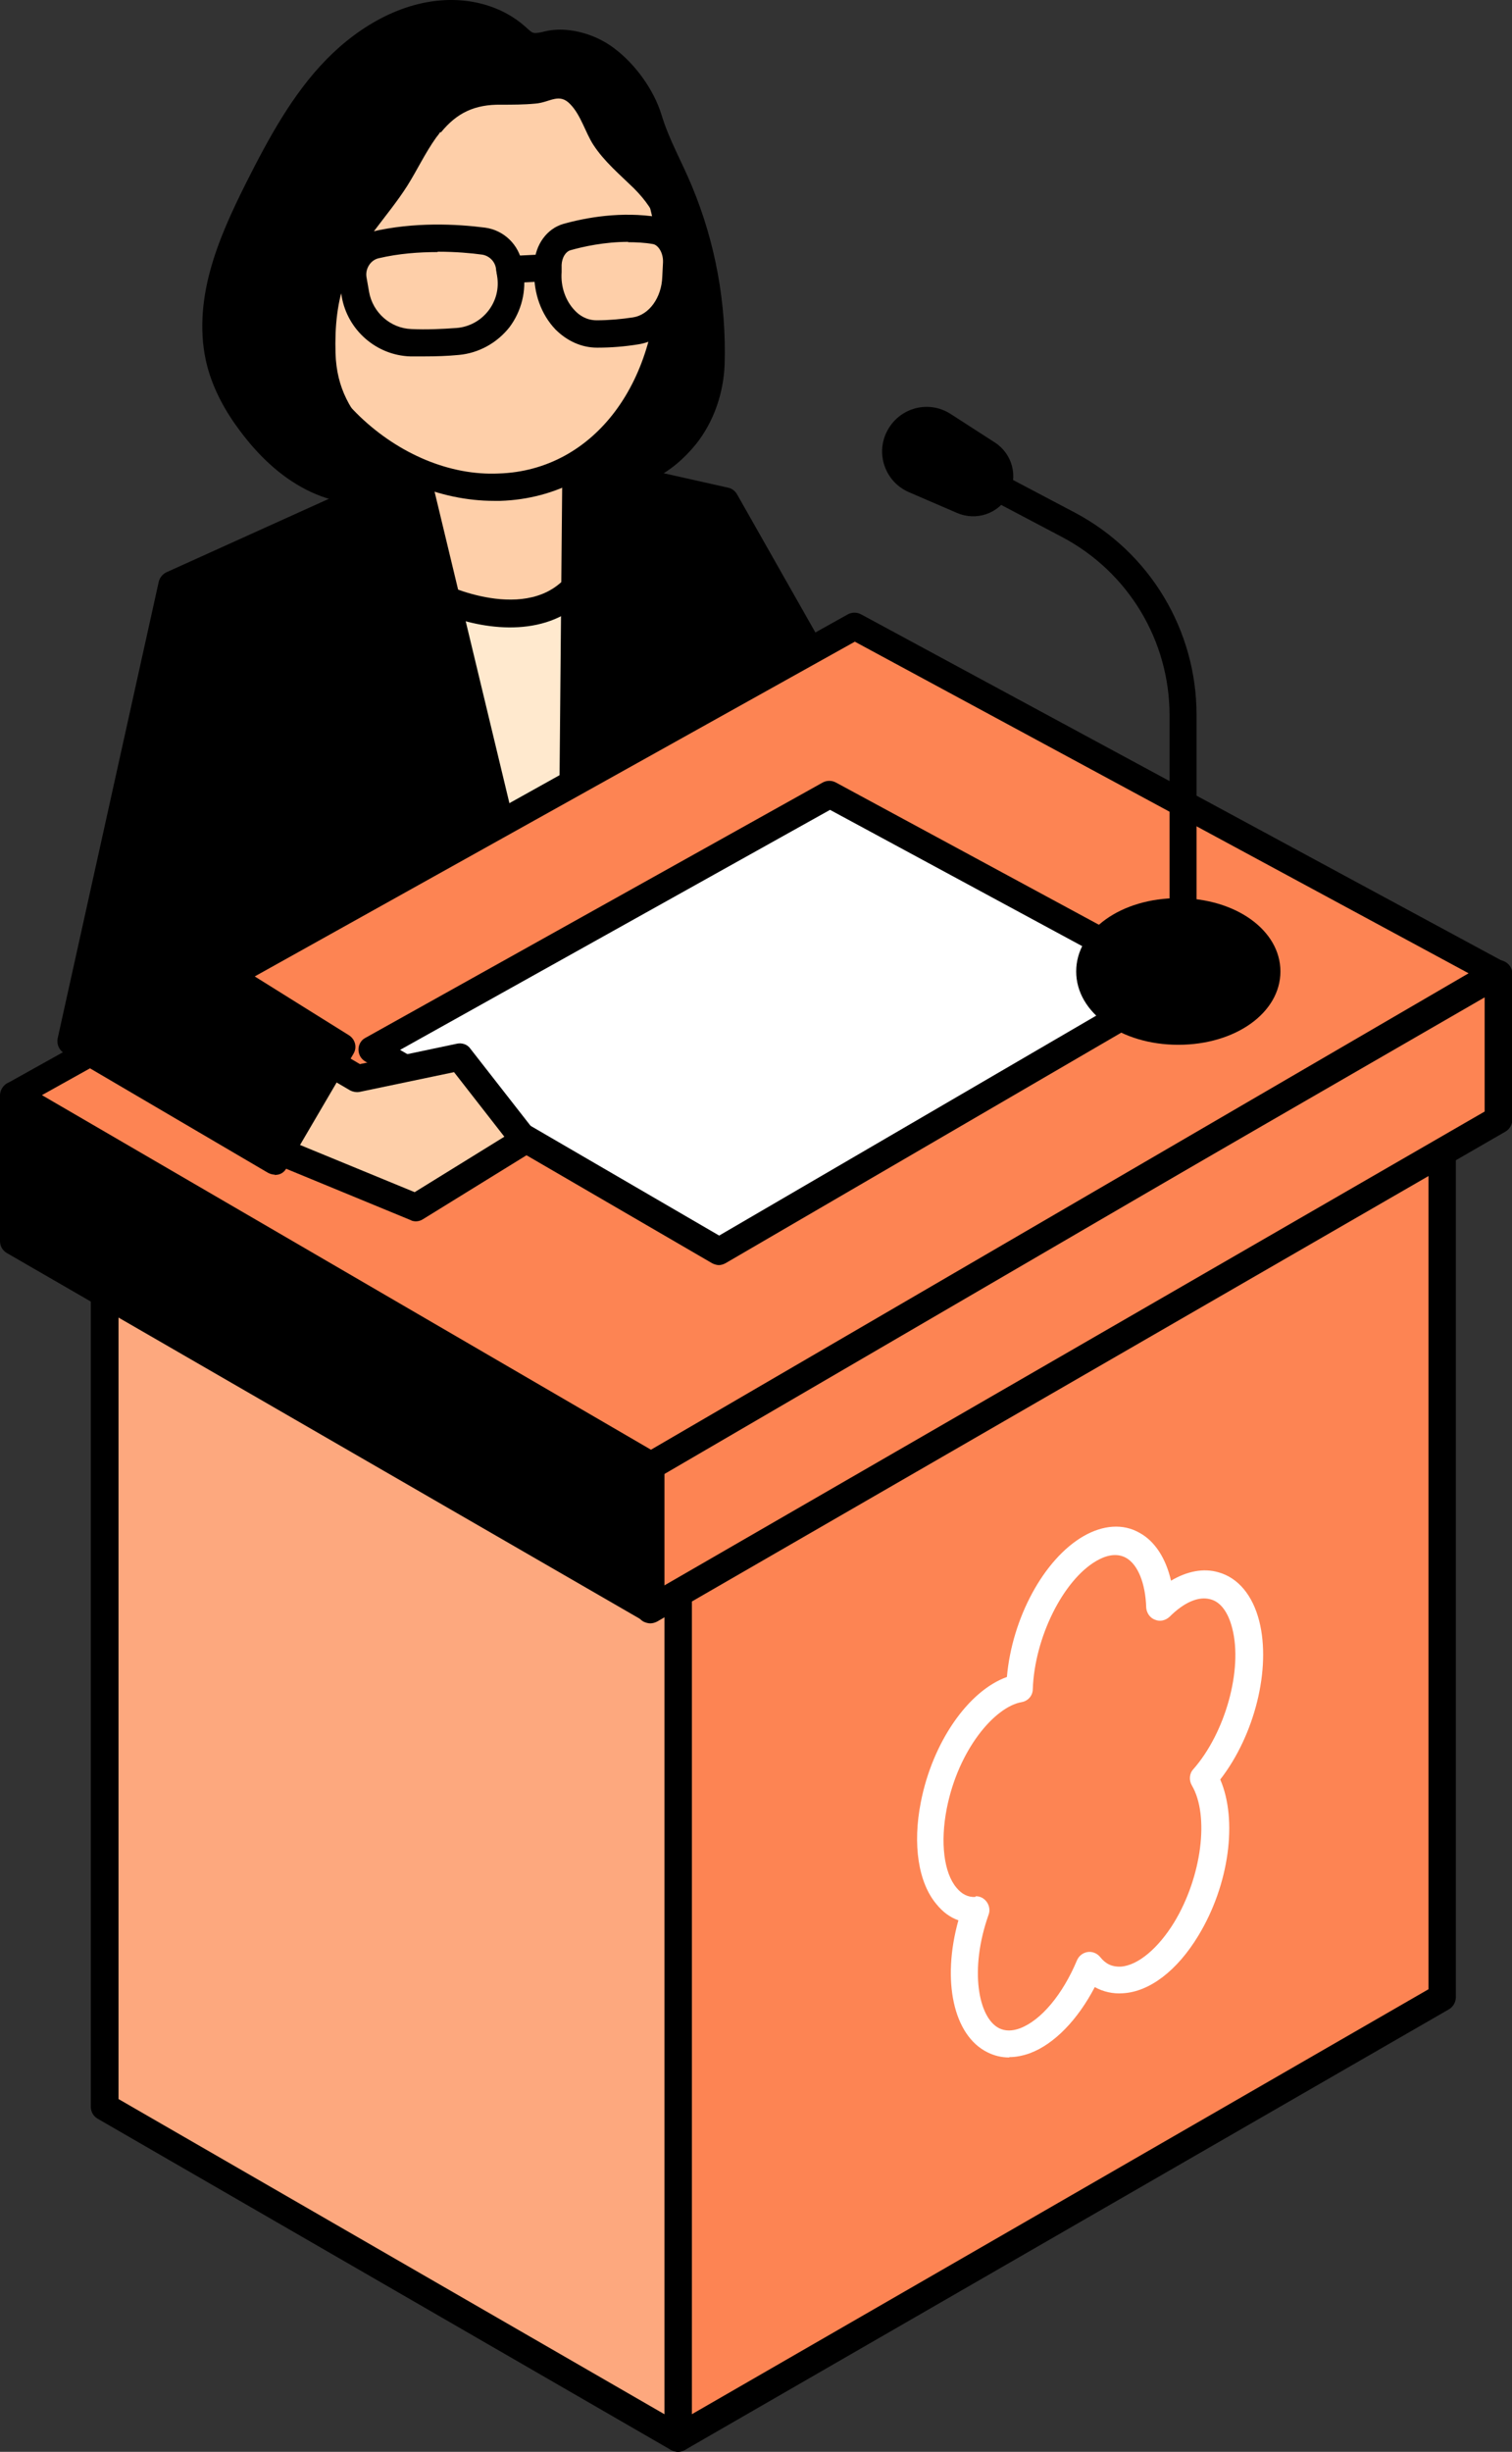 <?xml version="1.0" encoding="UTF-8"?>
<svg id="_圖層_2" data-name="圖層 2" xmlns="http://www.w3.org/2000/svg" viewBox="0 0 41.46 67.21">
  <rect x="0" y="0" width="41.46" height="67.21" fill="#333333" stroke="none"/>
  <defs>
    <style>
      .cls-1 {
        fill: #fda87e;
      }

      .cls-1, .cls-2, .cls-3, .cls-4, .cls-5, .cls-6 {
        stroke-width: 0px;
      }

      .cls-2 {
        fill: #000;
      }

      .cls-3 {
        fill: #ffe9ce;
      }

      .cls-4 {
        fill: #fecfa9;
      }

      .cls-5 {
        fill: #fff;
      }

      .cls-6 {
        fill: #fd8453;
      }
    </style>
  </defs>
  <g id="_圖層_5" data-name="圖層 5">
    <g>
      <g>
        <g>
          <polygon class="cls-4" points="15.83 14.23 15.8 23.64 11.07 23.71 11.13 13.78 11.13 9.58 15.83 10.02 15.83 14.23"/>
          <path class="cls-2" d="M11.07,24.08c-.1,0-.19-.04-.26-.11-.07-.07-.11-.17-.11-.27l.06-14.13c0-.11.04-.21.12-.28s.19-.11.29-.1l4.7.45c.19.02.34.18.34.37v4.21h0s-.03,9.41-.03,9.41c0,.21-.17.37-.37.37l-4.72.06h0ZM11.51,9.99v3.79l-.06,9.55,3.97-.05.03-12.91-3.95-.38ZM15.83,14.23h0,0Z"/>
        </g>
        <g>
          <path class="cls-3" d="M12.1,16.39s2.94,1.38,4.05-.81l.51,4.27-.82,6.52-3.68.55-1.23-10.05,1.16-.48Z"/>
          <path class="cls-2" d="M12.17,27.29c-.08,0-.16-.03-.23-.08-.08-.06-.13-.15-.15-.25l-1.23-10.05c-.02-.17.07-.33.23-.39l1.16-.48c.1-.04.21-.04.3,0,.11.05,2.63,1.19,3.56-.64.07-.15.23-.23.4-.2.16.03.29.16.31.32l.51,4.27-.82,6.61c-.02.17-.15.3-.32.32l-3.68.55s-.04,0-.06,0ZM11.35,17.1l1.15,9.39,3.02-.45.78-6.24-.4-3.26c-1.11.99-2.82.68-3.8.26l-.75.31Z"/>
        </g>
        <g>
          <path class="cls-4" d="M18.42,7.12c.1,3.36-1.76,6.14-4.73,6.23s-5.9-2.55-6-5.91S9.91,1.29,12.87,1.2s5.45,2.56,5.55,5.92Z"/>
          <path class="cls-2" d="M13.55,13.73c-1.49,0-3.01-.64-4.19-1.77-1.27-1.21-1.99-2.81-2.04-4.51-.05-1.71.49-3.35,1.53-4.6,1.05-1.26,2.47-1.98,4.02-2.03.05,0,.1,0,.16,0,3.1,0,5.67,2.78,5.78,6.29h0c.11,3.74-2.03,6.52-5.09,6.62-.05,0-.1,0-.16,0ZM13.01,1.57s-.09,0-.13,0c-1.32.04-2.55.67-3.46,1.76-.92,1.11-1.4,2.56-1.36,4.1.04,1.5.69,2.91,1.81,3.99,1.08,1.03,2.47,1.62,3.8,1.56,2.63-.08,4.46-2.54,4.36-5.84h0c-.09-3.1-2.34-5.56-5.03-5.56Z"/>
        </g>
        <g>
          <g>
            <path class="cls-4" d="M11.27,9.39c.48.02.91,0,1.29-.03.93-.08,1.59-.94,1.44-1.86l-.03-.2c-.06-.36-.34-.64-.7-.68-.68-.09-1.83-.17-2.96.1-.42.1-.69.52-.61.95l.07.4c.13.74.76,1.3,1.52,1.33Z"/>
            <path class="cls-2" d="M11.64,9.77c-.13,0-.26,0-.39,0h0c-.93-.03-1.72-.72-1.88-1.64l-.07-.4c-.11-.63.29-1.24.9-1.38,1.16-.27,2.32-.21,3.1-.11.52.07.93.47,1.02.99l.03.2c.09.54-.05,1.1-.38,1.54-.34.43-.84.71-1.39.76-.31.03-.63.04-.95.04ZM11.99,6.91c-.5,0-1.06.04-1.61.17-.22.05-.37.29-.33.52l.07.4c.1.57.59,1,1.16,1.02h0c.41.02.83,0,1.25-.03.34-.03.65-.2.86-.47.21-.27.3-.61.24-.96l-.03-.2c-.03-.2-.19-.35-.38-.38-.29-.04-.72-.08-1.21-.08Z"/>
          </g>
          <g>
            <path class="cls-4" d="M17.44,9.07c-.39.06-.75.09-1.06.09-.77,0-1.39-.78-1.35-1.71v-.2c.02-.36.23-.67.52-.75.55-.15,1.48-.34,2.43-.18.36.06.61.45.59.89l-.02.4c-.03.75-.5,1.37-1.12,1.47Z"/>
            <path class="cls-2" d="M16.37,9.53c-.42,0-.82-.18-1.14-.5-.39-.41-.6-.99-.58-1.6v-.2c.03-.53.35-.96.79-1.09.64-.18,1.6-.35,2.6-.19.54.09.94.65.91,1.27l-.02.4c-.04.93-.64,1.7-1.43,1.82h0c-.37.06-.74.09-1.11.09h-.02ZM17.44,9.07h0,0ZM17.23,6.63c-.65,0-1.24.13-1.59.23-.13.04-.23.2-.24.4v.2c-.03.4.11.79.36,1.05.12.13.32.27.6.27h0c.33,0,.67-.03,1-.08.44-.07.78-.54.8-1.11l.02-.4c.01-.27-.14-.48-.28-.5-.23-.04-.46-.05-.68-.05Z"/>
          </g>
          <path class="cls-2" d="M13.98,7.77c-.2,0-.36-.16-.37-.36-.01-.21.15-.38.35-.39l1-.05c.21-.02.38.15.39.35.01.21-.15.38-.35.39l-1,.05s-.01,0-.02,0Z"/>
        </g>
        <path class="cls-2" d="M12.09,3.63c.44-.54.93-.77,1.65-.76.31,0,.63,0,.94-.03.4-.03.65-.31.96.02.29.3.41.77.63,1.11.3.46.72.81,1.11,1.19.66.66.88,1.32.92,2.23.04.98,0,1.97-.35,2.89-.21.55-.53,1.06-.95,1.46-.22.2-.46.38-.72.51-.21.11-.55.22-.55.51,0,.07.02.13.06.18.14.23.41.33.67.38,1.05.2,1.97-.34,2.62-1.14.49-.61.76-1.4.79-2.19.05-1.66-.25-3.33-.89-4.87-.28-.68-.63-1.28-.84-1.97s-.72-1.39-1.29-1.82c-.38-.29-.85-.47-1.32-.51-.23-.02-.45,0-.67.06-.28.06-.26.02-.48-.17C13.84.24,13.13.01,12.43,0c-1.31-.02-2.55.68-3.48,1.63s-1.59,2.17-2.2,3.38c-.39.78-.76,1.57-.99,2.42s-.3,1.75-.08,2.6c.17.65.5,1.25.9,1.78.49.66,1.09,1.24,1.81,1.61s1.55.51,2.32.29c.18-.05.36-.13.45-.3.34-.68-.54-1.05-.91-1.44-.64-.69-1.02-1.32-1.05-2.29-.02-.71.04-1.43.3-2.09.38-.93,1.13-1.65,1.67-2.5.27-.43.49-.9.79-1.32.04-.05.08-.1.11-.15Z"/>
        <g>
          <polygon class="cls-2" points="11.4 13.02 15.62 30.6 15.78 12.83 19.88 13.74 23.89 20.81 6.88 29.93 4.73 16.04 11.4 13.02"/>
          <path class="cls-2" d="M15.62,30.98c-.17,0-.32-.12-.36-.29l-1.03-4.28-7.18,3.84c-.11.06-.24.06-.34,0-.11-.05-.18-.16-.2-.28l-2.15-13.89c-.03-.17.06-.33.22-.4l6.68-3.02c.1-.05.22-.04.32,0,.1.05.17.14.2.25l2.97,12.36.56-.3.11-12.16c0-.11.05-.22.14-.29.09-.07.21-.1.31-.07l4.1.92c.1.02.19.09.24.18l4.01,7.07c.05.09.06.19.03.29-.03.1-.09.18-.18.23l-8.03,4.3-.04,5.17c0,.19-.14.35-.33.37-.01,0-.03,0-.04,0ZM5.14,16.26l2.03,13.08,6.88-3.69-2.91-12.11-6,2.71ZM14.91,26.05l.36,1.5v-1.7s-.36.2-.36.2ZM16.15,13.3l-.1,11.29,7.33-3.92-3.74-6.59-3.49-.78Z"/>
        </g>
      </g>
      <g>
        <g>
          <polygon class="cls-6" points="39.54 54.75 18.59 66.83 18.59 39.48 39.54 27.38 39.54 54.75"/>
          <path class="cls-2" d="M18.59,67.21c-.06,0-.13-.02-.19-.05-.12-.07-.19-.19-.19-.33v-27.36c0-.13.07-.26.19-.33l20.95-12.09c.12-.07.26-.07.38,0,.12.07.19.19.19.33v27.37c0,.13-.07.26-.19.33l-20.95,12.08c-.06.03-.12.05-.19.05ZM18.97,39.69v26.49l20.2-11.65v-26.5l-20.2,11.66ZM39.54,54.75h0,0Z"/>
        </g>
        <g>
          <polygon class="cls-1" points="18.59 39.46 2.87 30.39 2.87 57.75 18.59 66.83 18.59 39.46"/>
          <path class="cls-2" d="M18.59,67.21c-.06,0-.13-.02-.19-.05l-15.72-9.08c-.12-.07-.19-.19-.19-.33v-27.37c0-.13.07-.26.19-.33.12-.07.26-.07.38,0l15.72,9.08c.12.07.19.19.19.33v27.37c0,.13-.07.26-.19.33-.06.03-.12.05-.19.05ZM3.25,57.54l14.97,8.64v-26.5L3.25,31.04v26.5Z"/>
        </g>
        <g>
          <polygon class="cls-6" points="41.09 30.69 17.83 44.12 17.83 40.13 41.09 26.7 41.09 30.69"/>
          <path class="cls-2" d="M17.83,44.5c-.06,0-.13-.02-.19-.05-.12-.07-.19-.19-.19-.33v-3.99c0-.13.07-.26.19-.33l23.26-13.43c.12-.07.26-.07.38,0,.12.07.19.19.19.33v3.99c0,.13-.07.26-.19.33l-23.26,13.43c-.06.03-.12.05-.19.05ZM18.2,40.34v3.13l22.51-13v-3.13l-22.51,13ZM41.09,30.69h0,0Z"/>
        </g>
        <g>
          <polygon class="cls-2" points="17.83 40.11 .38 30.04 .38 34.03 17.83 44.11 17.83 40.11"/>
          <path class="cls-2" d="M17.83,44.48c-.06,0-.13-.02-.19-.05L.19,34.35c-.12-.07-.19-.19-.19-.33v-3.99c0-.13.07-.26.19-.33.12-.07.26-.07.38,0l17.46,10.08c.12.07.19.19.19.33v3.99c0,.13-.07.26-.19.33-.06.03-.12.05-.19.05ZM.75,33.81l16.71,9.65v-3.13L.75,30.69v3.13Z"/>
        </g>
        <g>
          <polygon class="cls-6" points=".4 30.02 17.86 40.18 41.04 26.67 23.44 17.16 .4 30.02"/>
          <path class="cls-2" d="M17.86,40.55c-.06,0-.13-.02-.19-.05L.21,30.34c-.12-.07-.19-.19-.19-.33,0-.13.07-.26.19-.32l23.04-12.85c.11-.06.25-.06.36,0l17.6,9.51c.12.06.19.19.2.32,0,.14-.07.26-.19.33l-23.18,13.51c-.06.03-.12.05-.19.05ZM1.15,30.02l16.7,9.72,22.42-13.06-16.83-9.09L1.15,30.02Z"/>
        </g>
      </g>
      <g>
        <polygon class="cls-5" points="10.22 28.78 19.72 34.31 32.34 26.95 22.76 21.78 10.22 28.78"/>
        <path class="cls-2" d="M19.72,34.68c-.06,0-.13-.02-.19-.05l-9.51-5.53c-.12-.07-.19-.19-.19-.33,0-.13.07-.26.19-.32l12.54-7c.11-.06.25-.06.36,0l9.58,5.18c.12.06.19.19.2.32,0,.14-.07.26-.19.33l-12.62,7.35c-.06.03-.12.05-.19.05ZM10.97,28.78l8.75,5.09,11.85-6.91-8.81-4.76-11.79,6.58Z"/>
      </g>
      <g>
        <polygon class="cls-4" points="8 28.51 9.8 29.57 12.61 28.98 14.39 31.27 11.41 33.1 6.34 31.01 8 28.51"/>
        <path class="cls-2" d="M11.41,33.48s-.1,0-.14-.03l-5.07-2.09c-.1-.04-.18-.13-.22-.24s-.02-.22.05-.32l1.66-2.5c.11-.16.33-.22.5-.12l1.68.99,2.66-.56c.14-.03.29.02.37.14l1.78,2.28c.07.08.09.19.07.3s-.08.2-.17.25l-2.98,1.84c-.06.04-.13.06-.2.06ZM6.9,30.84l4.47,1.84,2.46-1.52-1.38-1.77-2.58.54c-.09.02-.19,0-.27-.04l-1.5-.88-1.21,1.82Z"/>
      </g>
      <g>
        <polygon class="cls-2" points="4.73 16.04 7.87 19.86 5.92 26.53 9.38 28.69 7.54 31.83 1.95 28.55 4.73 16.04"/>
        <path class="cls-2" d="M7.54,32.2c-.07,0-.13-.02-.19-.05l-5.59-3.28c-.14-.08-.21-.25-.18-.4l2.77-12.51c.03-.14.14-.25.28-.28.14-.04.29.02.38.13l3.14,3.82c.08.1.1.22.07.34l-1.87,6.4,3.22,2.01c.17.11.23.33.12.51l-1.84,3.14c-.05.09-.13.15-.23.17-.03,0-.06.01-.09.01ZM2.38,28.36l5.03,2.95,1.47-2.5-3.15-1.97c-.14-.09-.21-.26-.16-.42l1.89-6.48-2.53-3.07-2.55,11.49Z"/>
      </g>
      <g>
        <g>
          <ellipse class="cls-2" cx="32.31" cy="26.63" rx="2.43" ry="1.63"/>
          <path class="cls-2" d="M32.31,28.64c-1.57,0-2.8-.88-2.8-2.01s1.23-2.01,2.8-2.01,2.8.88,2.8,2.01-1.23,2.01-2.8,2.01ZM32.31,25.38c-1.11,0-2.05.58-2.05,1.26s.94,1.26,2.05,1.26,2.05-.58,2.05-1.26-.94-1.26-2.05-1.26Z"/>
        </g>
        <path class="cls-2" d="M32.45,26.49c-.21,0-.38-.17-.38-.38v-6.5c0-2.05-1.13-3.93-2.95-4.89l-4.21-2.22c-.18-.1-.25-.32-.16-.51.1-.18.32-.25.51-.16l4.21,2.22c2.06,1.09,3.34,3.22,3.34,5.55v6.5c0,.21-.17.38-.38.38Z"/>
        <path class="cls-2" d="M24.34,11.79h0c.34-.62,1.13-.83,1.73-.44l1.21.78c.48.31.65.94.37,1.45h0c-.27.5-.88.71-1.41.48l-1.32-.57c-.65-.28-.93-1.07-.58-1.7Z"/>
      </g>
      <path class="cls-5" d="M27.67,56.4c-.21,0-.41-.05-.59-.14-.94-.46-1.26-1.97-.8-3.62-.23-.08-.43-.23-.6-.44-.5-.59-.66-1.64-.43-2.8.32-1.64,1.3-3.05,2.36-3.43.14-1.61,1.01-3.23,2.1-3.86.54-.31,1.09-.35,1.54-.09.42.23.72.7.86,1.31.44-.26.89-.35,1.3-.23.54.15.94.63,1.12,1.34h0c.33,1.31-.13,3.13-1.07,4.34.48,1.11.25,2.88-.6,4.28-.58.96-1.34,1.54-2.07,1.58-.27.02-.54-.04-.77-.17-.47.9-1.11,1.56-1.77,1.81-.19.07-.39.11-.57.11ZM26.76,51.98c.12,0,.23.06.3.16.07.1.09.23.05.34-.54,1.52-.28,2.84.29,3.12.16.08.36.08.57,0,.58-.22,1.17-.93,1.56-1.86.05-.12.16-.21.29-.23.13-.02.26.03.35.14.15.19.33.27.56.26.47-.03,1.03-.5,1.47-1.22.75-1.24.97-2.92.48-3.75-.08-.14-.07-.32.04-.44.88-1,1.36-2.73,1.07-3.86h0c-.11-.44-.32-.73-.6-.8-.32-.09-.72.08-1.12.48-.11.1-.26.14-.4.08-.14-.05-.23-.19-.24-.33-.02-.67-.23-1.19-.56-1.37-.28-.15-.59-.04-.81.09-.91.53-1.69,2.1-1.74,3.51,0,.18-.13.33-.31.36-.73.13-1.73,1.29-2.05,2.92-.18.92-.08,1.76.27,2.17.14.17.31.26.51.25h0Z"/>
    </g>
  </g>
</svg>